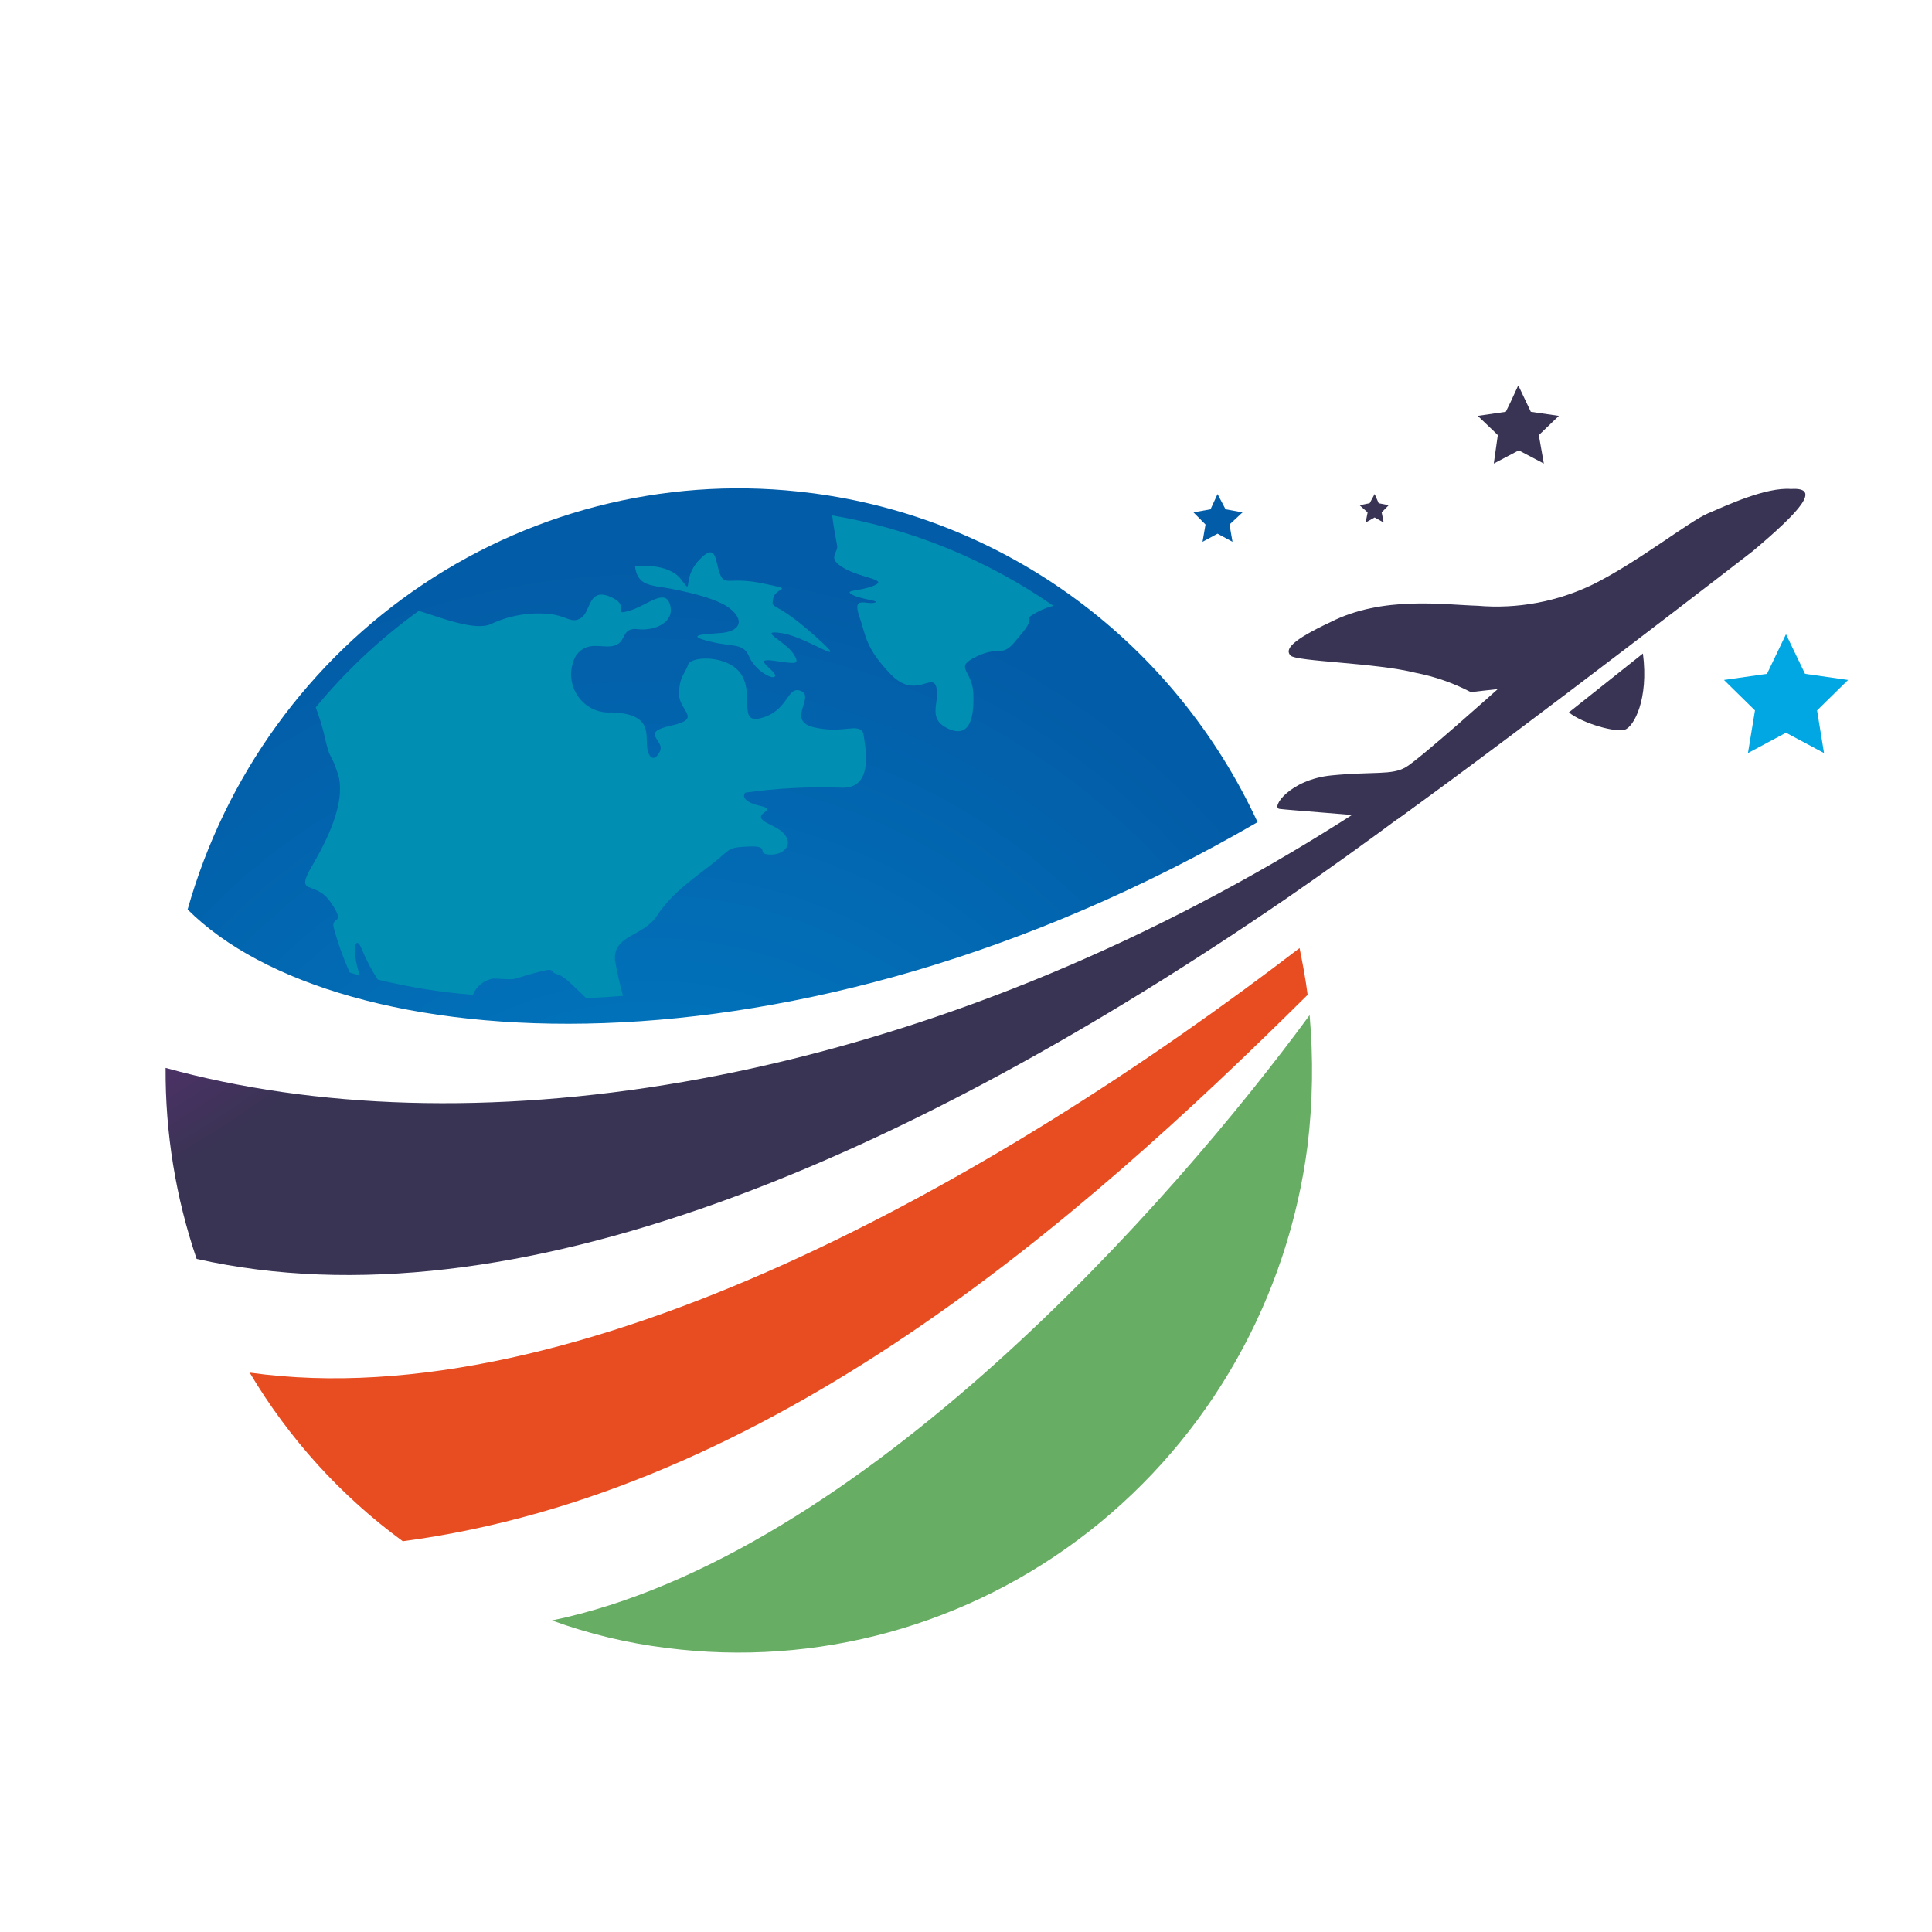 <svg width="35" height="35" viewBox="0 0 35 35" fill="none" xmlns="http://www.w3.org/2000/svg">
<g clip-path="url(#clip0_61_3380)">
<path fill-rule="evenodd" clip-rule="evenodd" d="M14.695 8.932C12.235 8.612 9.743 9.197 7.67 10.581C5.598 11.965 4.083 14.056 3.399 16.476C6.101 19.181 14.351 19.788 22.782 14.894C22.039 13.288 20.908 11.9 19.494 10.857C18.08 9.815 16.429 9.153 14.695 8.932Z" fill="url(#paint0_radial_61_3380)"/>
<path fill-rule="evenodd" clip-rule="evenodd" d="M23.543 17.175C18.068 21.37 10.452 25.695 4.523 24.866C5.235 26.064 6.179 27.103 7.297 27.921C13.952 27.038 19.518 22.162 23.689 18.022C23.652 17.727 23.598 17.451 23.543 17.175Z" fill="url(#paint1_radial_61_3380)"/>
<path fill-rule="evenodd" clip-rule="evenodd" d="M23.725 18.39C21.241 21.775 15.584 28.197 9.999 29.356C10.668 29.599 11.361 29.766 12.066 29.853C14.797 30.207 17.555 29.447 19.734 27.739C21.913 26.031 23.335 23.516 23.689 20.745C23.782 19.963 23.794 19.174 23.725 18.39Z" fill="url(#paint2_radial_61_3380)"/>
<path fill-rule="evenodd" clip-rule="evenodd" d="M27.605 12.539C26.17 13.68 24.655 14.713 23.072 15.63C15.91 19.77 8.403 20.837 3 19.346C2.993 20.523 3.183 21.693 3.562 22.806C9.292 24.094 16.436 20.984 23.308 16.274C24.776 15.262 26.227 14.176 27.659 13.054C28.312 12.336 28.239 12.134 27.605 12.539Z" fill="url(#paint3_radial_61_3380)"/>
<path fill-rule="evenodd" clip-rule="evenodd" d="M19.083 10.975C17.88 10.14 16.513 9.581 15.076 9.337C15.094 9.503 15.13 9.687 15.166 9.889C15.185 10.018 14.967 10.11 15.293 10.294C15.62 10.478 16.091 10.496 15.837 10.607C15.584 10.717 15.275 10.68 15.438 10.772C15.602 10.864 15.982 10.883 15.837 10.919C15.692 10.956 15.438 10.79 15.565 11.159C15.692 11.527 15.674 11.729 16.128 12.207C16.581 12.686 16.889 12.171 16.962 12.447C17.034 12.723 16.78 13.017 17.179 13.201C17.578 13.385 17.651 12.98 17.632 12.557C17.614 12.134 17.27 12.097 17.687 11.895C18.104 11.692 18.14 11.913 18.376 11.637C18.612 11.361 18.666 11.287 18.648 11.177C18.779 11.083 18.927 11.014 19.083 10.975ZM11.903 10.625C12.066 10.643 12.918 10.79 13.208 11.011C13.498 11.232 13.426 11.453 13.009 11.471C12.737 11.49 12.411 11.508 12.846 11.618C13.281 11.729 13.462 11.637 13.571 11.895C13.68 12.152 14.024 12.336 14.042 12.244C14.06 12.152 13.607 11.913 14.006 11.968C14.405 12.023 14.514 12.06 14.369 11.839C14.224 11.618 13.698 11.398 14.169 11.471C14.641 11.545 15.493 12.171 14.749 11.508C14.006 10.846 13.97 11.066 14.006 10.846C14.042 10.625 14.441 10.698 13.825 10.57C13.208 10.441 13.136 10.625 13.045 10.404C12.954 10.183 12.991 9.797 12.664 10.146C12.338 10.496 12.574 10.809 12.338 10.496C12.102 10.183 11.504 10.257 11.504 10.257C11.54 10.57 11.74 10.588 11.903 10.625ZM14.768 13.182C14.224 13.072 14.768 12.63 14.514 12.52C14.26 12.41 14.296 12.851 13.825 12.998C13.353 13.146 13.662 12.63 13.444 12.244C13.226 11.858 12.519 11.876 12.465 12.042C12.411 12.207 12.302 12.262 12.302 12.575C12.302 12.888 12.737 13.017 12.157 13.146C11.576 13.274 12.048 13.403 11.957 13.606C11.867 13.808 11.74 13.753 11.721 13.514C11.703 13.274 11.794 12.925 11.069 12.906C10.946 12.914 10.824 12.888 10.715 12.831C10.607 12.774 10.515 12.688 10.45 12.583C10.385 12.477 10.349 12.356 10.346 12.232C10.344 12.107 10.374 11.984 10.434 11.876C10.652 11.582 10.924 11.766 11.141 11.692C11.359 11.618 11.25 11.361 11.558 11.398C11.867 11.434 12.229 11.269 12.139 10.956C12.048 10.643 11.721 10.975 11.395 11.066C11.069 11.159 11.45 10.975 11.051 10.809C10.652 10.643 10.706 11.085 10.525 11.195C10.343 11.306 10.289 11.159 9.945 11.122C9.584 11.088 9.221 11.151 8.893 11.306C8.603 11.434 8.004 11.195 7.587 11.066C6.893 11.565 6.266 12.153 5.72 12.815C5.776 12.965 5.825 13.119 5.865 13.274C5.992 13.845 5.974 13.569 6.119 14.011C6.264 14.452 6.01 15.078 5.665 15.666C5.321 16.255 5.702 15.924 5.992 16.347C6.282 16.77 5.992 16.587 6.046 16.807C6.121 17.085 6.218 17.356 6.336 17.617C6.391 17.635 6.463 17.654 6.518 17.672C6.354 17.175 6.445 16.918 6.554 17.194C6.633 17.387 6.73 17.571 6.844 17.746C7.41 17.884 7.986 17.976 8.567 18.022C8.598 17.943 8.65 17.874 8.717 17.822C8.784 17.77 8.864 17.737 8.947 17.727C9.419 17.746 9.183 17.764 9.654 17.635C10.126 17.506 9.908 17.599 10.108 17.654C10.235 17.691 10.38 17.856 10.615 18.077C10.833 18.077 11.051 18.058 11.286 18.04C11.227 17.828 11.178 17.613 11.141 17.396C11.105 16.936 11.649 16.973 11.903 16.587C12.157 16.2 12.501 15.961 12.882 15.666C13.263 15.372 13.154 15.354 13.571 15.335C13.988 15.317 13.662 15.482 13.97 15.482C14.278 15.482 14.459 15.17 13.97 14.949C13.48 14.728 14.169 14.691 13.77 14.599C13.371 14.507 13.498 14.36 13.498 14.36C14.063 14.28 14.633 14.25 15.203 14.268C15.855 14.323 15.674 13.532 15.638 13.274C15.529 13.091 15.293 13.293 14.768 13.182Z" fill="url(#paint4_radial_61_3380)"/>
<path fill-rule="evenodd" clip-rule="evenodd" d="M29.436 13.219C29.599 13.164 29.871 12.667 29.763 11.839L28.421 12.906C28.675 13.109 29.273 13.274 29.436 13.219ZM32.446 8.858C31.993 8.822 31.286 9.153 30.941 9.3C30.597 9.447 29.672 10.183 28.856 10.588C28.207 10.902 27.487 11.035 26.771 10.974C26.154 10.956 25.048 10.79 24.105 11.269C23.398 11.6 23.271 11.765 23.38 11.876C23.489 11.986 24.921 12.005 25.647 12.189C25.994 12.256 26.33 12.374 26.644 12.538L27.134 12.483C27.134 12.483 25.719 13.753 25.465 13.9C25.212 14.047 24.885 13.973 24.124 14.047C23.362 14.121 23.018 14.636 23.181 14.654C23.308 14.673 24.595 14.765 25.32 14.838C27.696 13.127 31.757 9.981 31.757 9.981C32.609 9.263 33.008 8.822 32.446 8.858Z" fill="url(#paint5_radial_61_3380)"/>
<path fill-rule="evenodd" clip-rule="evenodd" d="M27.079 7.828L26.771 7.534L27.279 7.46L27.369 7.276L27.496 7H27.514L27.732 7.46L28.24 7.534L27.877 7.883L27.968 8.398L27.514 8.159L27.061 8.398L27.134 7.883L27.079 7.828Z" fill="url(#paint6_radial_61_3380)"/>
<path d="M32.355 11.489L32.7 12.207L33.48 12.318L32.918 12.87L33.044 13.642L32.355 13.274L31.666 13.642L31.793 12.87L31.231 12.318L32.011 12.207L32.355 11.489Z" fill="#00A7E2"/>
<path fill-rule="evenodd" clip-rule="evenodd" d="M22.057 8.95L22.202 9.226L22.51 9.282L22.274 9.502L22.328 9.815L22.057 9.668L21.785 9.815L21.839 9.502L21.621 9.282L21.93 9.226L22.057 8.95Z" fill="url(#paint7_radial_61_3380)"/>
<path fill-rule="evenodd" clip-rule="evenodd" d="M24.903 8.95L24.976 9.116L25.157 9.153L25.03 9.282L25.067 9.466L24.903 9.374L24.74 9.466L24.776 9.282L24.631 9.153L24.813 9.116L24.903 8.95Z" fill="url(#paint8_radial_61_3380)"/>
</g>
<defs>
<radialGradient id="paint0_radial_61_3380" cx="0" cy="0" r="1" gradientUnits="userSpaceOnUse" gradientTransform="translate(11.74 24.511) rotate(14.235) scale(14.111 14.294)">
<stop stop-color="#0081C7"/>
<stop offset="1" stop-color="#035CA7"/>
</radialGradient>
<radialGradient id="paint1_radial_61_3380" cx="0" cy="0" r="1" gradientUnits="userSpaceOnUse" gradientTransform="translate(30.925 44.318) rotate(142.726) scale(15.637 15.7)">
<stop stop-color="#FBBA00"/>
<stop offset="1" stop-color="#E84D22"/>
</radialGradient>
<radialGradient id="paint2_radial_61_3380" cx="0" cy="0" r="1" gradientUnits="userSpaceOnUse" gradientTransform="translate(35.466 36.552) rotate(128.25) scale(13.813 13.767)">
<stop stop-color="#BCD02C"/>
<stop offset="1" stop-color="#67AD63"/>
</radialGradient>
<radialGradient id="paint3_radial_61_3380" cx="0" cy="0" r="1" gradientUnits="userSpaceOnUse" gradientTransform="translate(-6.155 9.789) rotate(-14.235) scale(18.282 14.162)">
<stop stop-color="#C0579C"/>
<stop offset="0.69" stop-color="#6D2F85"/>
<stop offset="1" stop-color="#393354"/>
</radialGradient>
<radialGradient id="paint4_radial_61_3380" cx="0" cy="0" r="1" gradientUnits="userSpaceOnUse" gradientTransform="translate(21.22 1.357) rotate(45.42) scale(7.983 7.983)">
<stop stop-color="#BCD9A0"/>
<stop offset="1" stop-color="#008FB2"/>
</radialGradient>
<radialGradient id="paint5_radial_61_3380" cx="0" cy="0" r="1" gradientUnits="userSpaceOnUse" gradientTransform="translate(16.202 36.784) rotate(103.84) scale(5.231 3.948)">
<stop stop-color="#6D2F85"/>
<stop offset="0.36" stop-color="#53316C"/>
<stop offset="1" stop-color="#393354"/>
</radialGradient>
<radialGradient id="paint6_radial_61_3380" cx="0" cy="0" r="1" gradientUnits="userSpaceOnUse" gradientTransform="translate(41.572 -9.536) rotate(45.421) scale(1.086 1.086)">
<stop stop-color="#6D2F85"/>
<stop offset="0.36" stop-color="#53316C"/>
<stop offset="1" stop-color="#393354"/>
</radialGradient>
<radialGradient id="paint7_radial_61_3380" cx="0" cy="0" r="1" gradientUnits="userSpaceOnUse" gradientTransform="translate(27.977 21.595) scale(0.469 0.476)">
<stop stop-color="#0081C7"/>
<stop offset="1" stop-color="#035CA7"/>
</radialGradient>
<radialGradient id="paint8_radial_61_3380" cx="0" cy="0" r="1" gradientUnits="userSpaceOnUse" gradientTransform="translate(31.048 21.424) scale(0.279 0.283)">
<stop stop-color="#6D2F85"/>
<stop offset="0.36" stop-color="#53316C"/>
<stop offset="1" stop-color="#393354"/>
</radialGradient>
<clipPath id="clip0_61_3380">
<rect width="32" height="23" fill="white" transform="translate(3 7)"/>
</clipPath>
</defs>
</svg>
